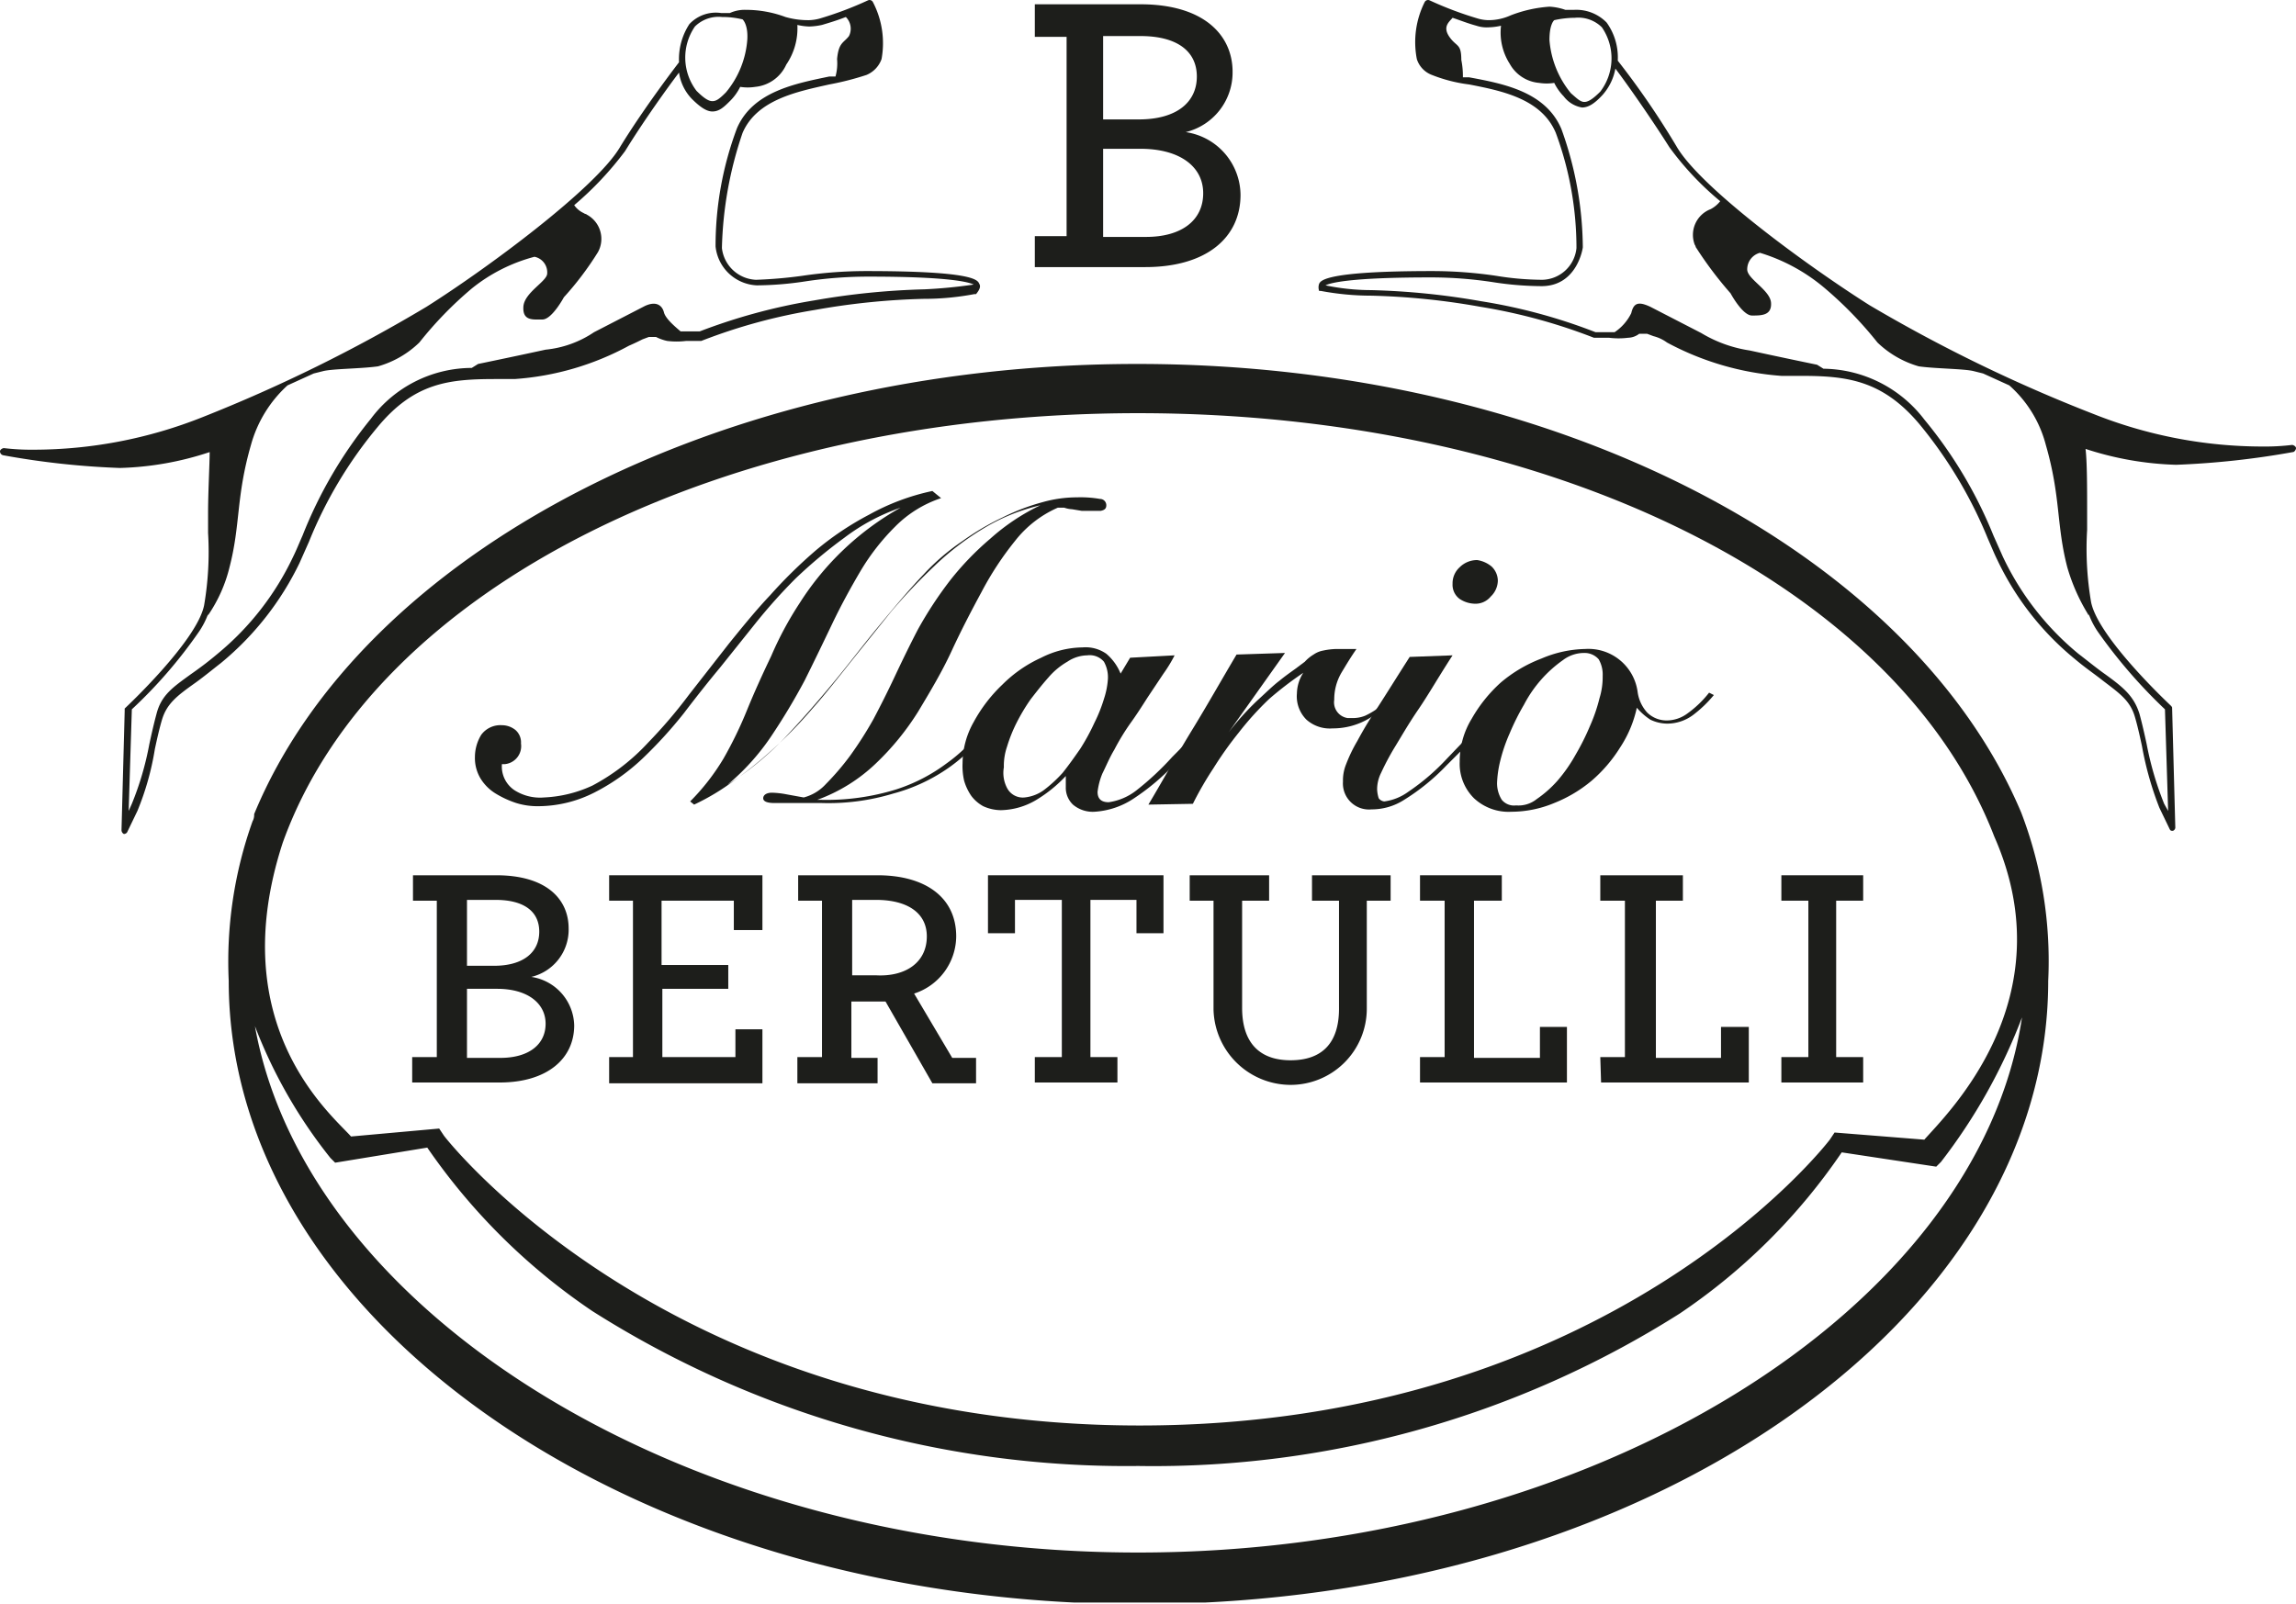 <svg xmlns="http://www.w3.org/2000/svg" xmlns:xlink="http://www.w3.org/1999/xlink" viewBox="0 0 289.1 202.04"><defs><style>.cls-1{fill:none;}.cls-2{clip-path:url(#clip-path);}.cls-3{fill:#1d1e1b;}</style><clipPath id="clip-path" transform="translate(-0.1 -0.16)"><rect class="cls-1" width="289.3" height="202"/></clipPath></defs><g id="Calque_2" data-name="Calque 2"><g id="Calque_1-2" data-name="Calque 1"><g id="Illustration_4" data-name="Illustration 4"><g class="cls-2"><g class="cls-2"><path class="cls-3" d="M123.4,35.9c-.2-.5-.8-1.6-14.2-1.6a55.2,55.2,0,0,0-8.1.6,56.73,56.73,0,0,1-5.8.5,4.51,4.51,0,0,1-4.3-4,48.13,48.13,0,0,1,2.6-14.5c1.8-4.2,6.9-5.2,10.9-6.1a35.93,35.93,0,0,0,4.7-1.2,3.4,3.4,0,0,0,1.9-2A11.17,11.17,0,0,0,110,.4a.48.48,0,0,0-.6-.2,44.89,44.89,0,0,1-6.1,2.3,5.85,5.85,0,0,1-1.3.2,10.32,10.32,0,0,1-3-.4,14.26,14.26,0,0,0-5-.9,4.48,4.48,0,0,0-2,.4H90.9a4.56,4.56,0,0,0-4,1.4A8.09,8.09,0,0,0,85.6,8s-4.4,5.7-7.5,10.8-16.4,15-24.3,20A194.23,194.23,0,0,1,25.6,52.7,57.63,57.63,0,0,1,4.3,56.8a28.94,28.94,0,0,1-3.7-.2c-.2,0-.5.2-.5.4a.51.51,0,0,0,.4.5,101.71,101.71,0,0,0,14.7,1.6,38.87,38.87,0,0,0,11.3-2c0,1.5-.2,5-.2,7.7v2.5a39.74,39.74,0,0,1-.5,9.1c-.9,4.5-9.9,12.9-10,13v.3l-.4,15a.55.55,0,0,0,.3.5.52.52,0,0,0,.4-.2l1.3-2.7a34.77,34.77,0,0,0,2.2-7.8c.3-1.4.6-2.7.9-3.7.6-2,1.9-3,4-4.5,1-.7,2.1-1.6,3.5-2.7a37.31,37.31,0,0,0,9.8-12.5L39,68.4A53.93,53.93,0,0,1,47.6,54c4.7-5.7,9.1-6.1,15-6.1h2.3a35.19,35.19,0,0,0,14.4-4.2c.7-.3,1.3-.6,1.7-.8l.8-.3h.9a5.78,5.78,0,0,0,1.4.5,9.64,9.64,0,0,0,2.4,0h1.9a70.36,70.36,0,0,1,14.3-3.9,89.61,89.61,0,0,1,13.7-1.4,33.87,33.87,0,0,0,6.4-.6h.2c.5-.6.6-1,.4-1.3M87.6,3.5A4.23,4.23,0,0,1,91,2.3a10.9,10.9,0,0,1,2.6.3s.7.6.6,2.5a11.71,11.71,0,0,1-2.7,6.7c-.8.8-1.2,1.1-1.7,1.1s-1.1-.4-2-1.3a6.9,6.9,0,0,1-.2-8.1m28.9,33.1A93.54,93.54,0,0,0,102.6,38a73.1,73.1,0,0,0-14.4,3.9H85.8c-.7-.6-1.9-1.6-2.1-2.4s-.9-1.5-2.4-.8L74.9,42a13.22,13.22,0,0,1-6.1,2.2c-4.6,1-8.5,1.8-8.5,1.8l-.8.5a15.91,15.91,0,0,0-12.7,6.4,55.6,55.6,0,0,0-8.6,14.7c-.4.9-.8,1.9-1.2,2.7a35.38,35.38,0,0,1-9.5,12.2c-1.3,1.1-2.4,1.9-3.4,2.6-2.2,1.6-3.7,2.6-4.3,5-.3,1.1-.6,2.4-.9,3.8a38.09,38.09,0,0,1-2.2,7.5l-.4.9.4-12.8a59.7,59.7,0,0,0,8.4-9.7,10.08,10.08,0,0,0,1.2-2.3v.2a4.87,4.87,0,0,0,.4-1.1l-.3.9A18.34,18.34,0,0,0,29,71.6c1.4-5.4.8-8.8,2.7-15.4a15.82,15.82,0,0,1,4.6-7.5l3.3-1.5,1.2-.3c1.2-.3,4.8-.3,6.9-.6a12.28,12.28,0,0,0,5.2-3,47.24,47.24,0,0,1,6.6-6.8,21.1,21.1,0,0,1,7.9-4A2,2,0,0,1,69,34.6c0,1-2.9,2.4-3,4.2s1.2,1.6,2.4,1.6,2.7-2.8,2.7-2.8a38.72,38.72,0,0,0,4.3-5.7A3.46,3.46,0,0,0,74,27.2c-.1-.1-.3-.1-.4-.2a2.94,2.94,0,0,1-1.2-1,41.26,41.26,0,0,0,6.4-6.8c2.4-3.9,5.5-8.2,6.8-9.9a6,6,0,0,0,1.6,3.3c1.1,1.1,1.9,1.6,2.6,1.6.9,0,1.5-.6,2.3-1.4a6.57,6.57,0,0,0,1.2-1.7,6.05,6.05,0,0,0,1.9,0,4.79,4.79,0,0,0,3.9-2.8,8.1,8.1,0,0,0,1.4-5,7.72,7.72,0,0,0,1.5.2,8.75,8.75,0,0,0,1.6-.2c1-.3,2-.6,3-1a2.07,2.07,0,0,1,.4,2.4c-.7.9-1.3.8-1.5,2.9a6.22,6.22,0,0,1-.2,2.2h-.8c-4.3.9-9.6,1.9-11.6,6.5a42.23,42.23,0,0,0-2.7,14.9,5.47,5.47,0,0,0,5.2,4.9,41.82,41.82,0,0,0,6.1-.5,52.87,52.87,0,0,1,8-.6c10.2,0,12.6.7,13.2,1a62,62,0,0,1-6.2.6" transform="translate(-0.1 -0.16)"/></g><g class="cls-2"><path class="cls-3" d="M166.2,36.8h.2a34.66,34.66,0,0,0,6.4.6,89.61,89.61,0,0,1,13.7,1.4,70.36,70.36,0,0,1,14.3,3.9h1.9a9.64,9.64,0,0,0,2.4,0,2.39,2.39,0,0,0,1.4-.5h1l.8.3a4.91,4.91,0,0,1,1.7.8,35.84,35.84,0,0,0,14.4,4.2h2.4c5.8,0,10.3.5,15,6.1A55.54,55.54,0,0,1,250.4,68c.4.9.8,1.9,1.2,2.7a36.09,36.09,0,0,0,9.8,12.5c1.3,1.1,2.5,1.9,3.5,2.7,2.1,1.6,3.4,2.5,4,4.5.3,1,.6,2.3.9,3.7a41,41,0,0,0,2.2,7.8l1.3,2.7c.1.2.2.2.4.2a.46.46,0,0,0,.3-.5l-.4-15c0-.1-.1-.2-.2-.3s-9.1-8.5-10-13a39.74,39.74,0,0,1-.5-9.1V64.4c0-2.6,0-6.1-.2-7.7a40.15,40.15,0,0,0,11.4,2,104.86,104.86,0,0,0,14.7-1.6c.2,0,.4-.3.4-.5s-.3-.4-.5-.4a28.94,28.94,0,0,1-3.7.2,57.63,57.63,0,0,1-21.3-4.1,193.19,193.19,0,0,1-28.2-13.7c-7.9-5-21.3-14.8-24.3-20a103.56,103.56,0,0,0-7.4-10.8A7.52,7.52,0,0,0,202.4,3a5.35,5.35,0,0,0-4.1-1.6h-1.1a7.11,7.11,0,0,0-2-.4,16.59,16.59,0,0,0-4.9,1.1,6.71,6.71,0,0,1-2.8.6,5.07,5.07,0,0,1-1.3-.2A44.89,44.89,0,0,1,180.1.2a.48.48,0,0,0-.6.2,11.23,11.23,0,0,0-1,7.2,3.15,3.15,0,0,0,1.9,2,19.1,19.1,0,0,0,4.7,1.2c4.1.8,9.1,1.8,10.9,6.1a41.81,41.81,0,0,1,2.6,14.5,4.42,4.42,0,0,1-4.3,4,36.79,36.79,0,0,1-5.8-.5,55.2,55.2,0,0,0-8.1-.6c-13.4,0-14,1.2-14.2,1.6a1.35,1.35,0,0,0,0,.9m35.4-25.1c-.9.9-1.5,1.3-2,1.3s-.9-.4-1.7-1.1a12,12,0,0,1-2.7-6.7c0-1.9.5-2.4.6-2.5a12.22,12.22,0,0,1,2.6-.3,4.23,4.23,0,0,1,3.4,1.2,6.91,6.91,0,0,1-.2,8.1M167,36.1c.6-.3,3-1,13.2-1a51.56,51.56,0,0,1,7.9.6,40.71,40.71,0,0,0,6.1.5c4.5,0,5.2-4.8,5.2-4.9a44.6,44.6,0,0,0-2.7-14.9c-2-4.7-7.3-5.7-11.6-6.5h-.8a10.28,10.28,0,0,0-.2-2.2c0-2.1-.6-1.6-1.5-2.9s0-1.9.4-2.4c.9.3,1.9.7,3,1a4.14,4.14,0,0,0,1.6.2,7.72,7.72,0,0,0,1.5-.2,7.31,7.31,0,0,0,1.1,4.8,4.68,4.68,0,0,0,3.7,2.4,6.05,6.05,0,0,0,1.9,0,6.57,6.57,0,0,0,1.2,1.7,3.62,3.62,0,0,0,2.3,1.4c.8,0,1.6-.5,2.6-1.6a6.81,6.81,0,0,0,1.6-3.3c1.3,1.7,4.4,6.1,6.8,9.9a37.43,37.43,0,0,0,6.4,6.8,3.78,3.78,0,0,1-1.2,1,3.47,3.47,0,0,0-2,4.5c.1.1.1.3.2.4a47.28,47.28,0,0,0,4.3,5.7s1.5,2.8,2.7,2.8,2.5,0,2.4-1.6-3-3-3-4.2a2.16,2.16,0,0,1,1.6-2.1,22.84,22.84,0,0,1,8.1,4.4,48.49,48.49,0,0,1,6.7,6.9,12.45,12.45,0,0,0,5.2,3c2.1.3,5.7.3,6.9.6l1.2.3,3.3,1.5a15.08,15.08,0,0,1,4.6,7.5c1.9,6.6,1.3,10,2.7,15.4a24.06,24.06,0,0,0,2.6,5.9l-.3-.9a3.58,3.58,0,0,0,.4,1.1v-.2a10.08,10.08,0,0,0,1.2,2.3,65,65,0,0,0,8.4,9.7l.4,12.8-.5-.9a40.19,40.19,0,0,1-2.2-7.5c-.3-1.4-.6-2.7-.9-3.8-.7-2.3-2.1-3.4-4.3-5-1-.7-2.1-1.6-3.4-2.6a35.38,35.38,0,0,1-9.5-12.2l-1.2-2.7A55.37,55.37,0,0,0,242.4,53a16.2,16.2,0,0,0-12.7-6.4l-.8-.5s-3.9-.8-8.5-1.8a16.57,16.57,0,0,1-6.1-2.2l-6.4-3.3c-1.5-.7-2.1-.5-2.4.8a6.11,6.11,0,0,1-2.1,2.4H201a69.55,69.55,0,0,0-14.4-3.9,92.22,92.22,0,0,0-13.9-1.4,28.33,28.33,0,0,1-5.7-.6Z" transform="translate(-0.1 -0.16)"/></g><g class="cls-2"><path class="cls-3" d="M52.1,133.3h3V113.6h-3v-3.2H62.6c6.3,0,9.1,3,9.1,6.7a6.11,6.11,0,0,1-4.7,6.1,6.33,6.33,0,0,1,5.4,6.1c0,4.2-3.4,7.2-9.4,7.2H52v-3.2Zm10.2-11.5c3.7,0,5.7-1.7,5.7-4.3s-2-4-5.5-4H58.9v8.3Zm.8,11.6c3.6,0,5.7-1.7,5.7-4.3s-2.3-4.4-6.1-4.4H58.9v8.7Z" transform="translate(-0.1 -0.16)"/></g><g class="cls-2"><polygon class="cls-3" points="76.7 133.14 79.7 133.14 79.7 113.44 76.7 113.44 76.7 110.24 96 110.24 96 117.14 92.4 117.14 92.4 113.44 83.3 113.44 83.3 121.54 91.7 121.54 91.7 124.54 83.4 124.54 83.4 133.14 92.6 133.14 92.6 129.64 96 129.64 96 136.44 76.7 136.44 76.7 133.14"/></g><g class="cls-2"><path class="cls-3" d="M100.6,133.3h3V113.6h-3v-3.2h10c5.9,0,9.9,2.7,9.9,7.7a7.63,7.63,0,0,1-5.3,7.2l4.8,8.1h3v3.2h-5.5l-5.9-10.3h-4.3v7.1h3.3v3.2H100.5v-3.3Zm16.2-15.2c0-3-2.5-4.6-6.4-4.6h-3V123h3c3.7.2,6.4-1.6,6.4-4.9Z" transform="translate(-0.1 -0.16)"/></g><g class="cls-2"><polygon class="cls-3" points="130.3 133.14 133.7 133.14 133.7 113.34 127.8 113.34 127.8 117.54 124.4 117.54 124.4 110.24 146.5 110.24 146.5 117.54 143.1 117.54 143.1 113.34 137.3 113.34 137.3 133.14 140.7 133.14 140.7 136.34 130.3 136.34 130.3 133.14"/></g><g class="cls-2"><path class="cls-3" d="M152.9,127.3V113.6h-3v-3.2h10v3.2h-3.4v13.5c0,4.4,2.2,6.6,6.1,6.6s6.1-2.1,6.1-6.5V113.6h-3.4v-3.2h9.9v3.2h-3v13.6a9.6,9.6,0,0,1-9.6,9.6,9.73,9.73,0,0,1-9.7-9.5Z" transform="translate(-0.1 -0.16)"/></g><g class="cls-2"><polygon class="cls-3" points="178.8 133.14 181.9 133.14 181.9 113.44 178.8 113.44 178.8 110.24 189.1 110.24 189.1 113.44 185.6 113.44 185.6 133.24 193.9 133.24 193.9 129.34 197.3 129.34 197.3 136.34 178.8 136.34 178.8 133.14"/></g><g class="cls-2"><polygon class="cls-3" points="201.5 133.14 204.6 133.14 204.6 113.44 201.5 113.44 201.5 110.24 211.9 110.24 211.9 113.44 208.5 113.44 208.5 133.24 216.7 133.24 216.7 129.34 220.2 129.34 220.2 136.34 201.6 136.34 201.5 133.14"/></g><g class="cls-2"><polygon class="cls-3" points="224.3 133.14 227.7 133.14 227.7 113.44 224.3 113.44 224.3 110.24 234.6 110.24 234.6 113.44 231.2 113.44 231.2 133.14 234.6 133.14 234.6 136.34 224.3 136.34 224.3 133.14"/></g><g class="cls-2"><path class="cls-3" d="M130.4,29.9h4V4.8h-4V.7h13.3c8,0,11.6,3.9,11.6,8.5a7.73,7.73,0,0,1-5.9,7.6,8.06,8.06,0,0,1,6.9,7.9c0,5.4-4.3,9.1-12,9.1H130.4Zm13.1-14.7c4.8,0,7.3-2.2,7.3-5.4s-2.5-5.1-7.1-5.1H139V15.2Zm.9,14.8c4.5,0,7.2-2.1,7.2-5.5s-3-5.6-7.9-5.6H139V30Z" transform="translate(-0.1 -0.16)"/></g><g class="cls-2"><path class="cls-3" d="M118.6,62.9a14.57,14.57,0,0,0-5.8,3.6,28.18,28.18,0,0,0-4.3,5.5c-1.3,2.2-2.5,4.4-3.6,6.7s-2.3,4.8-3.5,7.2a81,81,0,0,1-4.2,7A29,29,0,0,1,91.7,99a39.17,39.17,0,0,0,7.1-5.8c2.1-2.2,4.1-4.5,6.1-6.9s3.8-4.8,5.7-7.1,3.8-4.6,5.8-6.7a27.92,27.92,0,0,1,4.9-4.2,32.49,32.49,0,0,1,5.1-3,27.2,27.2,0,0,1,5-1.9,15.93,15.93,0,0,1,4.3-.6,14.15,14.15,0,0,1,2.9.2.79.79,0,0,1,.8.8c0,.4-.2.6-.7.7h-2.4l-1.2-.2a3.55,3.55,0,0,1-1-.2h-.8a13.9,13.9,0,0,0-5.4,4.2,39.24,39.24,0,0,0-4.2,6.4c-1.3,2.4-2.6,4.9-3.8,7.5s-2.7,5.1-4.2,7.6a33.46,33.46,0,0,1-5.3,6.5,21,21,0,0,1-7.4,4.6h.5a29.68,29.68,0,0,0,9.4-1.3,21.61,21.61,0,0,0,6.4-3.3,20,20,0,0,0,4.4-4.3,48.67,48.67,0,0,0,3.2-4.7l.4.3a45.2,45.2,0,0,1-3.4,5.1,19.68,19.68,0,0,1-4.7,4.4,22,22,0,0,1-6.6,3,28.15,28.15,0,0,1-9.1,1.2H97.6c-.9,0-1.4-.2-1.4-.6s.4-.7,1.1-.7a11,11,0,0,1,1.8.2l2.2.4a5.75,5.75,0,0,0,2.8-1.7,32.69,32.69,0,0,0,3-3.5,46.64,46.64,0,0,0,3-4.7c.9-1.7,1.8-3.5,2.6-5.2s1.9-4,3-6.1a49.26,49.26,0,0,1,4-6.1,36.43,36.43,0,0,1,5.1-5.3,26.64,26.64,0,0,1,6.3-4.2,24.47,24.47,0,0,0-7.3,3,34.24,34.24,0,0,0-6.1,4.7,72.73,72.73,0,0,0-5.4,5.7l-4.9,6.1c-1.6,2-3.3,4.2-5,6.1A56.18,56.18,0,0,1,97,94.9a50.67,50.67,0,0,1-4.5,3.6,28.8,28.8,0,0,1-5,3l-.5-.4a27.9,27.9,0,0,0,4.2-5.4,50.48,50.48,0,0,0,3-6.2c.9-2.2,1.9-4.4,3-6.7a43.22,43.22,0,0,1,3.6-6.7,35.63,35.63,0,0,1,12.7-12,25.5,25.5,0,0,0-7.1,3.8,61,61,0,0,0-6.1,5.1,69.1,69.1,0,0,0-5.1,5.7l-4.4,5.5c-1.5,1.8-3,3.7-4.6,5.8A55.74,55.74,0,0,1,81,95.7a25.89,25.89,0,0,1-6.1,4.3,15.71,15.71,0,0,1-7,1.7,9,9,0,0,1-2.8-.4,12.27,12.27,0,0,1-2.6-1.2,5.75,5.75,0,0,1-1.9-1.9,5,5,0,0,1-.7-2.7,5.38,5.38,0,0,1,.8-2.8,3,3,0,0,1,2.6-1.2,2.72,2.72,0,0,1,1.7.6,2.06,2.06,0,0,1,.7,1.7,2.28,2.28,0,0,1-2,2.6h-.4a3.59,3.59,0,0,0,1.6,3.3,6,6,0,0,0,3.7.9,16.11,16.11,0,0,0,6.1-1.5,26.24,26.24,0,0,0,7-5.4,61.81,61.81,0,0,0,5.2-6.1l5-6.4c1.7-2.1,3.4-4.2,5.2-6.1a60.16,60.16,0,0,1,5.7-5.6,37.4,37.4,0,0,1,6.7-4.5,28.64,28.64,0,0,1,8-3Z" transform="translate(-0.1 -0.16)"/></g><g class="cls-2"><path class="cls-3" d="M142.4,83l5.6-.3a17.61,17.61,0,0,1-1.4,2.3l-2,3c-.7,1.1-1.4,2.2-2.2,3.3a29,29,0,0,0-2,3.3c-.6,1-1,2-1.5,3a8.65,8.65,0,0,0-.6,2.3c0,.9.5,1.3,1.4,1.3a7.34,7.34,0,0,0,3.5-1.5,36.05,36.05,0,0,0,4.5-4.2c.7-.7,1.4-1.4,2.1-2.2l2-2.3,1.8-2.1c.5-.7,1-1.2,1.3-1.6l.4.2c-.9,1.2-2,2.6-3,4.2-1.4,1.7-2.9,3.3-4.4,4.8a28.56,28.56,0,0,1-5,4.2,10,10,0,0,1-5,1.7,3.85,3.85,0,0,1-2.7-.9,2.94,2.94,0,0,1-.9-2.2V97.9a17.4,17.4,0,0,1-3.7,3,9,9,0,0,1-4.5,1.3,5.45,5.45,0,0,1-2.2-.5,4.71,4.71,0,0,1-1.5-1.3,6.63,6.63,0,0,1-.9-1.9,8.2,8.2,0,0,1-.2-2.2,10.67,10.67,0,0,1,1.4-5.2,18.91,18.91,0,0,1,3.6-4.7,16.58,16.58,0,0,1,4.9-3.4,11.77,11.77,0,0,1,5.2-1.3,4.55,4.55,0,0,1,3,.8,6.42,6.42,0,0,1,1.8,2.5ZM126.9,99.4a2.23,2.23,0,0,0,2.2,1.2,5,5,0,0,0,2.4-.9,17,17,0,0,0,2.4-2.2c.8-1,1.5-2,2.2-3a26.85,26.85,0,0,0,1.8-3.3,18.77,18.77,0,0,0,1.2-3,10.08,10.08,0,0,0,.5-2.5,4,4,0,0,0-.5-2.2,2.35,2.35,0,0,0-2.1-.8,4.63,4.63,0,0,0-2.5.8,9.14,9.14,0,0,0-2.4,2c-.8.9-1.5,1.8-2.2,2.7a23.81,23.81,0,0,0-1.8,3,18.77,18.77,0,0,0-1.2,3,7.46,7.46,0,0,0-.4,2.6,4.09,4.09,0,0,0,.4,2.6" transform="translate(-0.1 -0.16)"/></g><g class="cls-2"><path class="cls-3" d="M144.7,101.5c1.8-3,3.6-6.3,5.5-9.4s3.7-6.3,5.6-9.5l6.1-.2-7.1,10a34.23,34.23,0,0,1,3.6-4c1.1-1,2-1.9,2.8-2.5.6-.5,1.3-1,2-1.5l1.2-.9a4.81,4.81,0,0,1,1.1-.9,3.08,3.08,0,0,1,1.2-.5,8.81,8.81,0,0,1,1.7-.2h2.5c-.7,1-1.3,2-1.9,3a6.65,6.65,0,0,0-.9,3.4,2,2,0,0,0,1.7,2.3h.6a4.15,4.15,0,0,0,1.6-.3,10,10,0,0,0,1.4-.8,12.7,12.7,0,0,0,1.2-1,11.41,11.41,0,0,0,1.1-1.1l.2.3a12.43,12.43,0,0,1-3.5,3,8.92,8.92,0,0,1-4.5,1.2,4.43,4.43,0,0,1-3.3-1.1,4.14,4.14,0,0,1-1.2-3.3,5,5,0,0,1,.8-2.6,44.65,44.65,0,0,0-4.3,3.3,37.91,37.91,0,0,0-3.8,4.2,46,46,0,0,0-3.2,4.5,42.92,42.92,0,0,0-2.6,4.5Z" transform="translate(-0.1 -0.16)"/></g><g class="cls-2"><path class="cls-3" d="M183,82.7c-1.7,2.6-3,4.9-4.3,6.8s-2.2,3.5-3,4.8a32.39,32.39,0,0,0-1.7,3.2,4.65,4.65,0,0,0-.5,2.1,4.25,4.25,0,0,0,.2,1.1,1,1,0,0,0,.7.4,6.56,6.56,0,0,0,3-1.2,27.92,27.92,0,0,0,4.9-4.2l2.3-2.4,2.1-2.3,1.8-2,1.2-1.5.5.3a12.41,12.41,0,0,1-1.6,1.9l-2,2.3-2.2,2.4-2.2,2.2a27,27,0,0,1-5.3,4.3,7.54,7.54,0,0,1-4.1,1.2,3.28,3.28,0,0,1-3.6-3.5,5.38,5.38,0,0,1,.4-2.2,19.22,19.22,0,0,1,1.4-2.9,49.27,49.27,0,0,1,2.6-4.3c1.1-1.7,2.4-3.8,4-6.3Zm4.9-11.2a2.5,2.5,0,0,1,.8,1.8,2.83,2.83,0,0,1-.9,2,2.46,2.46,0,0,1-1.9.9,3.61,3.61,0,0,1-2-.6,2.2,2.2,0,0,1-.9-1.9,2.72,2.72,0,0,1,.9-2.1,3.1,3.1,0,0,1,2.2-.9,3.7,3.7,0,0,1,1.8.8" transform="translate(-0.1 -0.16)"/></g><g class="cls-2"><path class="cls-3" d="M215.9,87.7a15.39,15.39,0,0,1-2.6,2.5,5.46,5.46,0,0,1-3.3,1.1,5,5,0,0,1-2.1-.5,8,8,0,0,1-1.7-1.5,14.77,14.77,0,0,1-2.1,5,18.19,18.19,0,0,1-3.6,4.2,17.22,17.22,0,0,1-4.7,2.8,14.08,14.08,0,0,1-5.4,1.1,6.38,6.38,0,0,1-4.7-1.7,6.1,6.1,0,0,1-1.8-4.6,10.23,10.23,0,0,1,1.5-5.4,18.26,18.26,0,0,1,3.7-4.6,17.56,17.56,0,0,1,5.1-3,14.67,14.67,0,0,1,5.5-1.2,6.25,6.25,0,0,1,6.6,5.4,4.82,4.82,0,0,0,1.2,2.6,3.49,3.49,0,0,0,2.4,1,4.39,4.39,0,0,0,2.7-.9,13.26,13.26,0,0,0,2.7-2.6Zm-22.3,13.1a14.28,14.28,0,0,0,2.6-2.3,19.42,19.42,0,0,0,2.3-3.3,30.21,30.21,0,0,0,1.8-3.6,20.63,20.63,0,0,0,1.2-3.5,9,9,0,0,0,.4-2.8,3.84,3.84,0,0,0-.5-2.1,2.34,2.34,0,0,0-1.8-.8,4.39,4.39,0,0,0-2.7.9,15.79,15.79,0,0,0-4.9,5.6,30.21,30.21,0,0,0-1.8,3.6A20.63,20.63,0,0,0,189,96a13.51,13.51,0,0,0-.4,2.8,3.94,3.94,0,0,0,.6,2.1,2,2,0,0,0,1.8.7,3.66,3.66,0,0,0,2.6-.8" transform="translate(-0.1 -0.16)"/></g><g class="cls-2"><path class="cls-3" d="M254.6,102.5h0C240.9,70,196.3,46,143.3,46S45.6,70,32.1,102.7a1.64,1.64,0,0,1-.2.9,52.54,52.54,0,0,0-3,20.1c0,42.8,51,78.5,114.7,78.5S258,166.5,258,123.7a52.22,52.22,0,0,0-3.4-21.2M143.4,52.2c51.9,0,95.6,21.7,107.8,53.3,9.1,20.6-6.1,35.1-8.8,38.2l-11.3-.9-.6.9c-.3.4-27.7,36-86.9,36S56.2,143.5,56,143.2l-.6-.9-11.1,1c-2.5-2.8-16.1-14-8.6-37C47.2,74.2,91.2,52.2,143.4,52.2m0,143.5c-56.8,0-104.7-30-111.2-66.3A62.2,62.2,0,0,0,41.7,146l.6.6,11.6-1.9a78.38,78.38,0,0,0,20.8,20.6,125.49,125.49,0,0,0,68.7,19.5,123.8,123.8,0,0,0,68.2-19.2A75.77,75.77,0,0,0,232,145.3l11.9,1.8.6-.6a70.85,70.85,0,0,0,10.2-18.2c-5.5,36.7-53.8,67.4-111.3,67.4" transform="translate(-0.1 -0.16)"/></g></g></g></g></g></svg>